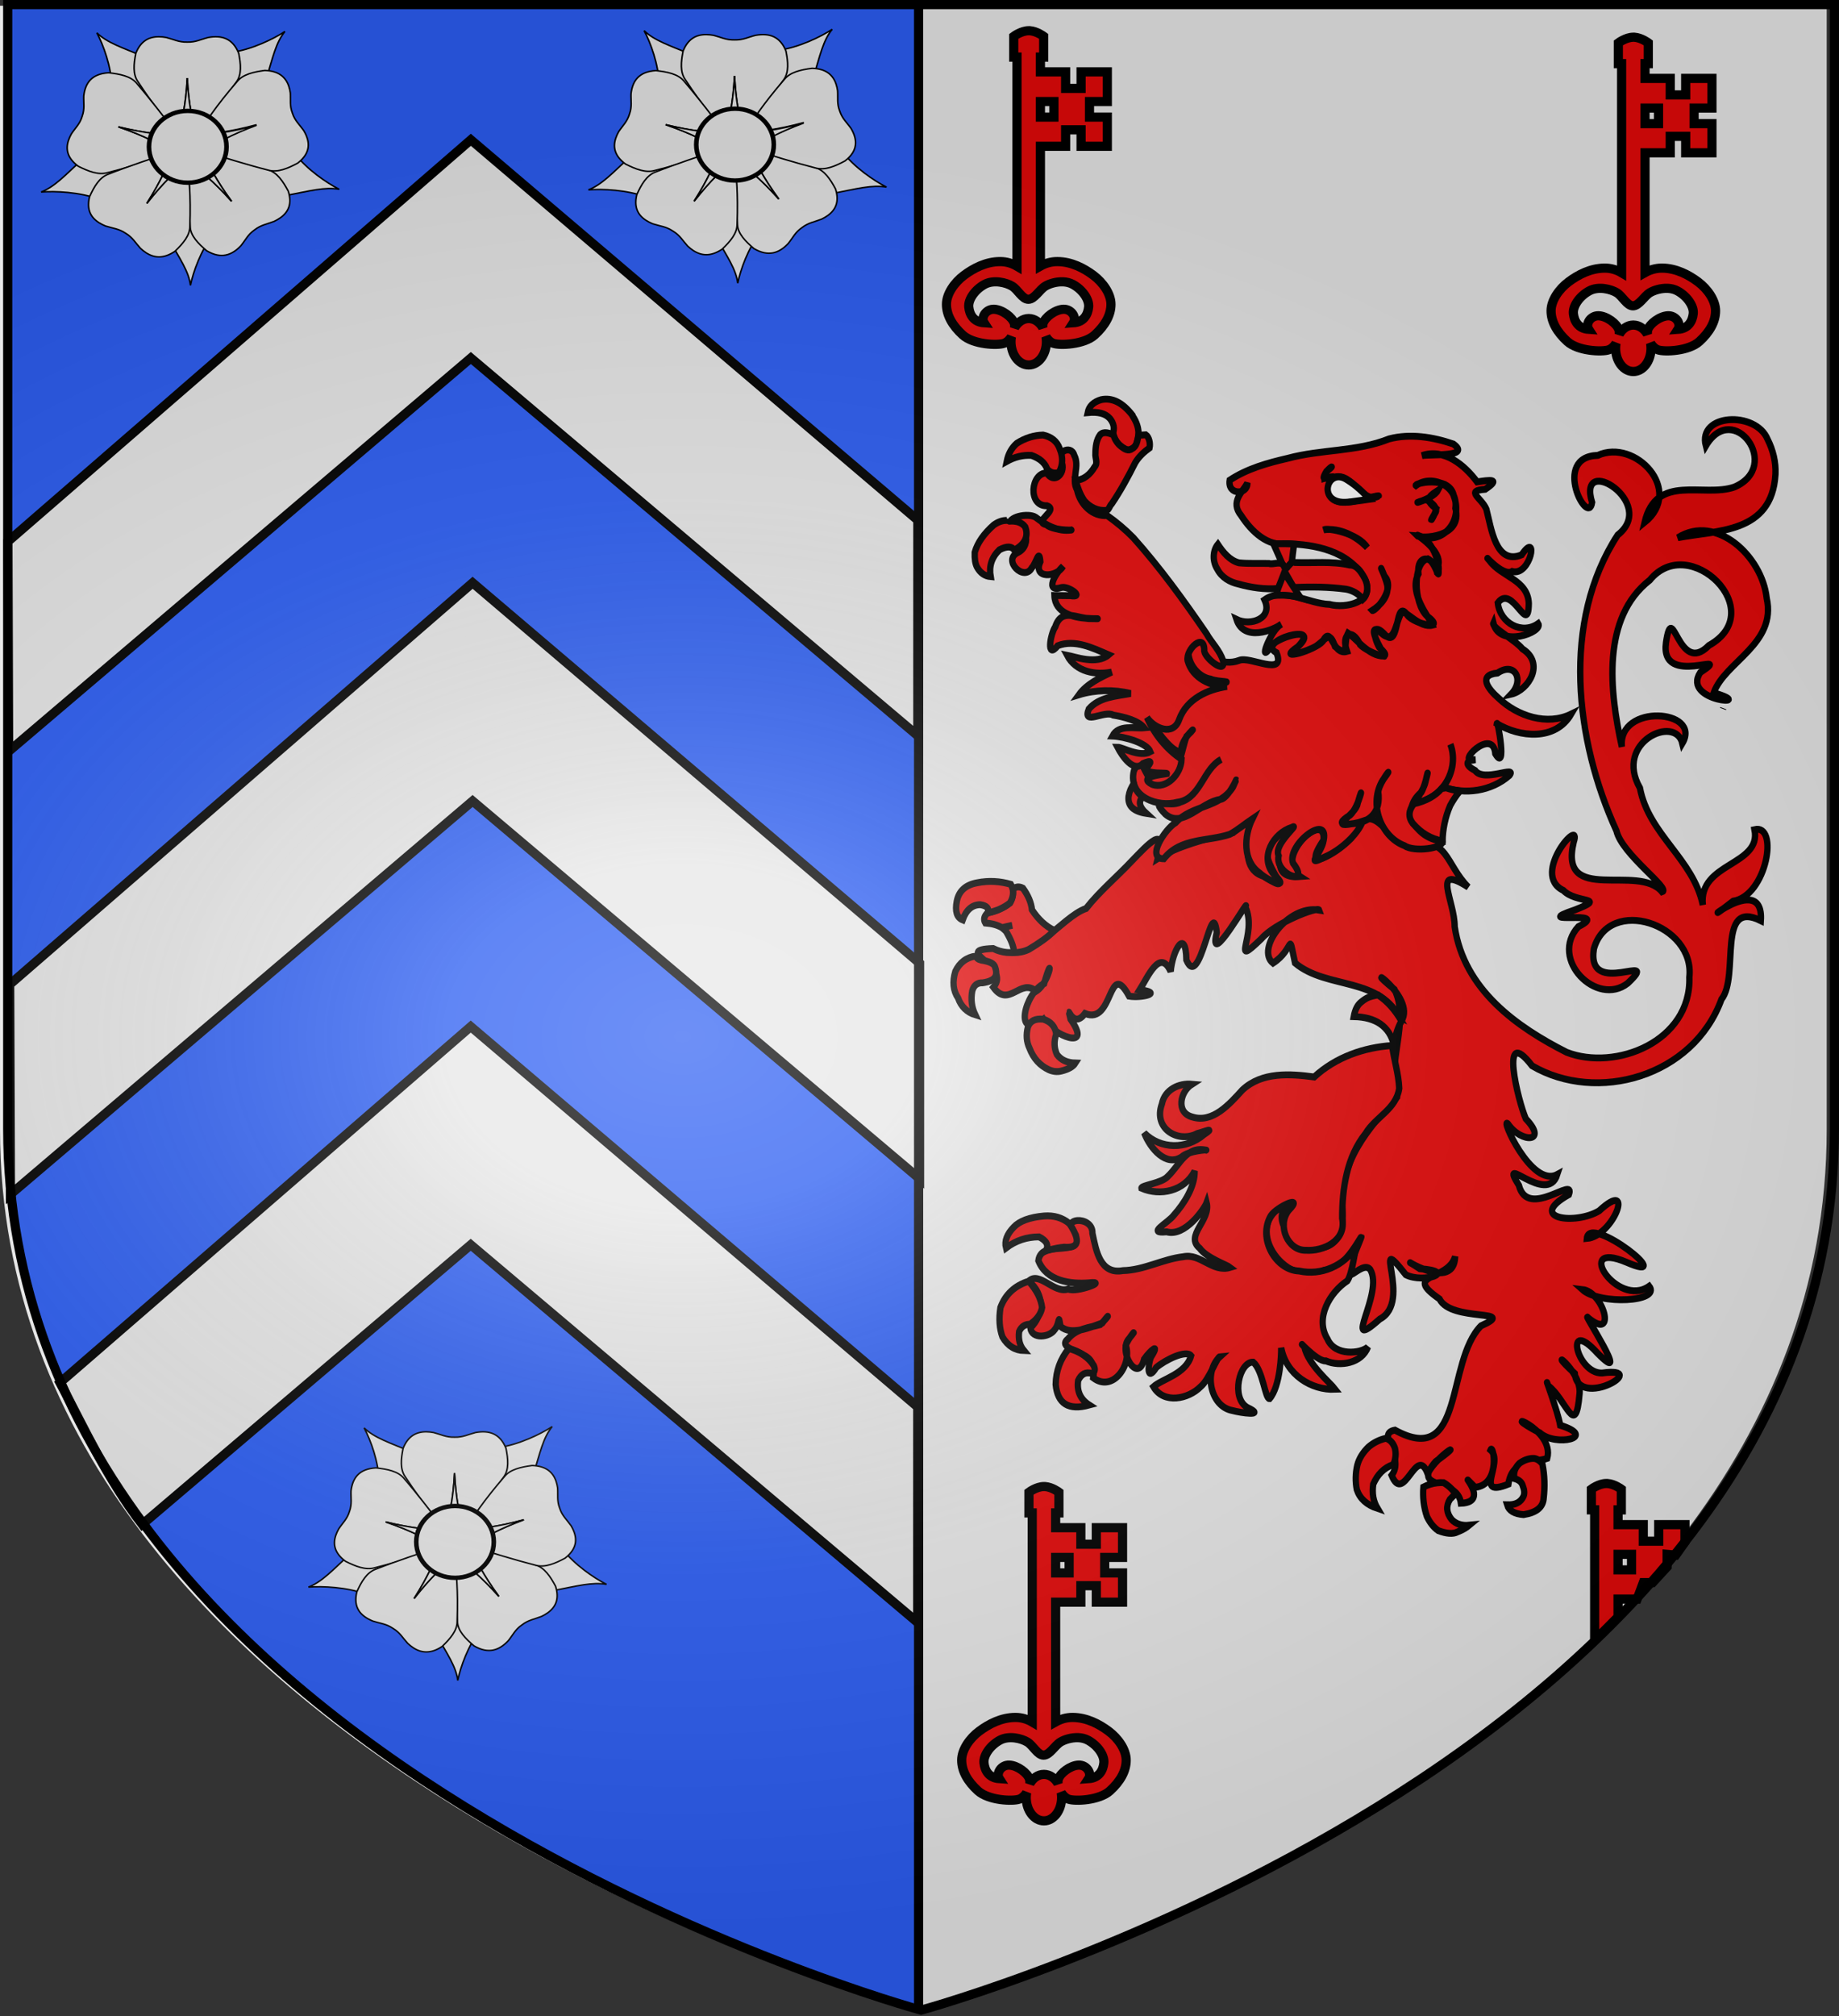 <?xml version="1.0" encoding="utf-8"?>
<!-- Generator: Adobe Illustrator 16.0.0, SVG Export Plug-In . SVG Version: 6.00 Build 0)  -->
<!DOCTYPE svg PUBLIC "-//W3C//DTD SVG 1.1//EN" "http://www.w3.org/Graphics/SVG/1.1/DTD/svg11.dtd">
<svg version="1.1"
	 id="svg2" xmlns:dc="http://purl.org/dc/elements/1.1/" xmlns:cc="http://creativecommons.org/ns#" xmlns:rdf="http://www.w3.org/1999/02/22-rdf-syntax-ns#" xmlns:svg="http://www.w3.org/2000/svg" xmlns:sodipodi="http://sodipodi.sourceforge.net/DTD/sodipodi-0.dtd" xmlns:inkscape="http://www.inkscape.org/namespaces/inkscape" inkscape:output_extension="org.inkscape.output.svg.inkscape" inkscape:export-ydpi="144" inkscape:export-xdpi="144" inkscape:export-filename="/Users/olivier/Desktop/Blason Rouge/Blason_Vide_3D.png" sodipodi:docbase="C:\Documents and Settings\PropriÃƒÂ©taire\Bureau" inkscape:version="0.46" sodipodi:docname="Blason_ville_It_Verrayes_(AO).svg" sodipodi:version="0.32"
	 xmlns="http://www.w3.org/2000/svg" xmlns:xlink="http://www.w3.org/1999/xlink" x="0px" y="0px" width="601.465px"
	 height="658.973px" viewBox="0 0 601.465 658.973" enable-background="new 0 0 601.465 658.973" xml:space="preserve">
<rect x="0" y="0" width="601.465" height="658.973" fill="#333333" stroke="none"/>
<g id="layer3" transform="translate(0.914,-0.835)" inkscape:label="Fond ÃƒÂ©cu" inkscape:groupmode="layer">
	<path id="path2458" sodipodi:nodetypes="cccccc" inkscape:export-ydpi="144" inkscape:export-xdpi="144" fill="#E7E7E7" d="
		M297.809,658.26c0,0,298.723-81.385,298.723-288.214c0-206.83,0-367.338,0-367.338H-0.914v367.338
		C-0.914,576.875,297.809,658.26,297.809,658.26z"/>
	<path id="path3088" sodipodi:nodetypes="ccccc" inkscape:export-ydpi="144" inkscape:export-xdpi="144" fill="#2B5DF2" d="
		M300.402,658.848L300.125,3.295H1.679v367.337C1.679,577.463,300.402,658.848,300.402,658.848z"/>
	<path id="path3102" sodipodi:nodetypes="ccccccc" fill="#E7E7E7" stroke="#000000" stroke-width="3" d="M153.081,46.528
		L1.677,177.844l0.246,68.591l151.156-128.58l146.188,123.486l0.009-70.455L153.081,46.528z"/>
	<path id="path3102_1_" sodipodi:nodetypes="ccccccc" fill="#E7E7E7" stroke="#000000" stroke-width="3" d="M153.658,191.327
		L2.254,322.644l0.246,68.59l151.156-128.58L299.844,386.14l0.009-70.454L153.658,191.327z"/>
	<path id="path2572" sodipodi:nodetypes="ccccccc" fill="#E7E7E7" stroke="#000000" stroke-width="3" d="M153.045,336.389
		L18.702,452.777c8.289,15.447,15.096,30.896,26.892,46.344l107.453-91.404l146.187,123.486l0.009-70.455L153.045,336.389z"/>
	<path id="path3090" sodipodi:nodetypes="cc" fill="none" stroke="#000000" stroke-width="3" d="M299.525,2.208v654.764"/>
	<g id="g3865" transform="matrix(0.5,0,0,0.475,98.801,465.924)">
		<g id="g10890" transform="matrix(0.202,0,0,0.202,3.622,3.232)">
			<path id="path9102" fill="#E7E7E7" stroke="#000000" stroke-width="5" d="M958.881,534.205
				c-40.537-21.546-104.769-67.734-143.026-120.601l-175.127,5.234l-17.819,54.354l161.231,82.722
				C863.504,539.785,912.555,525.51,958.881,534.205z"/>
			<path id="path9100" fill="#E7E7E7" stroke="#000000" stroke-width="5" d="M477.119,861.469
				c8.62-45.088,33.773-120.092,72.977-172.267l-56.685-165.77l-57.206-0.978L404.78,700.912
				C443.607,771.986,471.746,814.63,477.119,861.469z"/>
			<path id="path9098" fill="#E7E7E7" stroke="#000000" stroke-width="5" d="M-6.498,543.553
				c45.746-3.869,124.762,0.102,185.563,23.766l144.321-99.34l-14.505-55.342l-180.316,17.901
				C70.615,487.132,37.141,525.733-6.498,543.553z"/>
			<path id="path9096" fill="#E7E7E7" stroke="#000000" stroke-width="5" d="M783.019-3.397
				c-37.812,26.026-108.402,61.746-172.953,71.328l-76.118,157.777l40.025,40.903l147.742-104.92
				C744.009,83.815,753.942,33.718,783.019-3.397z"/>
			<path id="path8209" fill="#E7E7E7" stroke="#000000" stroke-width="5" d="M173.935,1.185
				c20.863,40.913,47.021,115.581,48.065,180.82l146.476,96.122l45.775-34.335L329.561,83.591
				C255.299,51.303,206.915,34.888,173.935,1.185z"/>
		</g>
		<g id="g14500" transform="matrix(0.202,0,0,0.202,3.622,3.232)">
			<path id="path2843" fill="#E7E7E7" stroke="#000000" stroke-width="5" d="M375.288,14.554
				c-32.681-0.285-59.352,14.469-75.19,56.309c-6.987,36.779-9.943,71.542,6.755,96.469
				c60.618,96.876,92.603,132.087,132.338,183.977c10.678-56.289,23.008-102.659,27.502-195.992
				c4.503,93.322,16.833,139.703,27.502,195.992c44.973-60.891,90.68-121.436,132.377-183.977
				c16.688-24.927,13.703-59.689,6.716-96.469c-19.491-51.493-55.38-61.97-98.72-53.845c-23.694,6.395-40.847,16.455-67.276,15.722
				l-0.058,0.021h-1.092l-0.01-0.021c-26.429,0.733-43.62-9.327-67.314-15.722C390.691,15.511,382.835,14.625,375.288,14.554z"/>
			<path id="path7288" fill="#E7E7E7" stroke="#000000" stroke-width="5" d="M466.692,155.316
				c-4.493,93.332-16.824,139.703-27.502,195.992c-0.155-0.204-0.309-0.387-0.464-0.591l0.058,1.181h54.974l0.126-2.23
				C483.284,294.124,471.147,247.753,466.692,155.316z"/>
			<path id="path8191" fill="#E7E7E7" stroke="#000000" stroke-width="5" d="M82.133,367.213
				c-9.934,31.138-3.682,60.993,31.609,88.465c33.068,17.534,65.411,30.608,94.159,22.035
				c110.441-29.325,153.52-49.487,214.843-72.153c-50.645-26.8-91.298-52.277-179.147-84.127
				c90.506,23.257,138.436,25.171,195.381,31.586c-44.915-60.932-89.25-122.495-136.696-180.779
				c-18.892-23.318-52.984-30.73-90.177-34.905c-54.945,3.421-75.576,34.62-80.592,78.425c-0.899,24.509,3.662,43.876-4.841,68.935
				l-0.01,0.041l-0.328,1.039l-0.01,0.02c-7.093,25.456-21.791,38.917-34.884,59.669C87.584,352.774,84.424,360.024,82.133,367.213z
				"/>
			<path id="path8193" fill="#E7E7E7" stroke="#000000" stroke-width="5" d="M243.597,321.423
				c87.849,31.861,128.502,57.327,179.147,84.127c-0.242,0.102-0.474,0.204-0.705,0.285l1.15,0.285l16.225-52.521l-2.078-0.774
				C381.115,346.563,333.224,344.466,243.597,321.423z"/>
			<path id="path8197" fill="#E7E7E7" stroke="#000000" stroke-width="5" d="M768.505,631.01
				c26.1-19.693,38.228-47.654,25.289-90.461c-16.882-33.419-35.725-62.785-64.154-72.377
				c-107.098-39.834-153.916-48.244-217.056-65.168c25.859,51.136,44.345,95.41,97.667,172.145
				c-60.453-71.257-98.488-100.47-141.267-138.604c1.469,75.676,2.126,151.535,7.199,226.519
				c1.962,29.936,25.521,55.678,53.476,80.563c46.828,28.938,81.683,15.396,111.079-17.473c14.891-19.51,22.351-37.96,43.755-53.478
				l0.039-0.041l0.87-0.672h0.01c20.496-16.679,40.267-19.184,62.937-28.572C755.72,639.675,762.485,635.561,768.505,631.01z"/>
			<path id="path8199" fill="#E7E7E7" stroke="#000000" stroke-width="5" d="M610.25,575.159
				c-53.322-76.735-71.808-121.008-97.667-172.145c0.242,0.081,0.483,0.122,0.734,0.173l-0.773-0.896l-43.581,33.5l1.256,1.833
				C512.496,475.229,550.376,504.595,610.25,575.159z"/>
			<path id="path8203" fill="#E7E7E7" stroke="#000000" stroke-width="5" d="M333.069,750.216
				c26.961,18.491,57.342,21.098,93.811-4.786c26.313-26.627,48.162-53.824,48.21-83.842c3.73-114.217-3.179-161.249-7.218-226.509
				c-40.257,40.781-76.349,72.377-132.155,147.33c48.336-79.983,63.961-125.336,86.515-178.02
				c-71.296,25.477-143.007,50.199-212.495,78.853c-27.763,11.384-44.673,41.901-59.39,76.307
				c-12.543,53.611,11.393,82.356,51.901,99.768c23.221,7.922,43.079,9.123,64.609,24.489l0.048,0.01l0.908,0.611v0.02
				c22.351,14.133,30.99,32.075,47.099,50.586C320.806,740.848,326.846,745.959,333.069,750.216z"/>
			<path id="path8205" fill="#E7E7E7" stroke="#000000" stroke-width="5" d="M335.717,582.409
				c55.805-74.943,91.898-106.549,132.155-147.32c0.019,0.244,0.048,0.489,0.058,0.753l0.618-1.018l-45.63-30.669l-1.333,1.772
				C399.378,457.959,383.579,503.2,335.717,582.409z"/>
			<path id="path8185" fill="#E7E7E7" stroke="#000000" stroke-width="5" d="M795.291,182.514
				c-10.175-31.046-32.72-51.574-77.412-53.193c-37.078,5.152-70.957,13.481-89.23,37.278
				c-72.368,88.445-95.483,130.01-131.932,184.282c56.752-7.922,104.624-11.089,194.492-36.708
				c-86.989,34.131-126.966,60.667-176.886,88.791c72.098,23.114,144.069,47.053,216.669,66.532
				c28.961,7.82,60.937-6.13,93.54-24.509c42.538-34.946,41.001-72.326,19.413-110.775c-13.635-20.406-28.671-33.439-36.43-58.712
				l-0.019-0.041l-0.358-1.039v-0.02c-9.151-24.804-5.112-44.294-6.648-68.793C799.331,197.421,797.64,189.692,795.291,182.514z"/>
			<g id="g8183" transform="matrix(0.32,0.947,-0.947,0.32,688.938,-180.564)">
				<path id="path8187" fill="#E7E7E7" stroke="#000000" stroke-width="5" d="M469.441,156.222
					c-4.506,93.337-16.83,139.704-27.492,196.006c-0.166-0.209-0.319-0.393-0.484-0.602l0.072,1.187l54.966-0.002l0.124-2.212
					C486.038,295.031,473.891,248.658,469.441,156.222z"/>
			</g>
		</g>
		<path id="path1952" fill="#E7E7E7" stroke="#000000" stroke-width="3" d="M123.584,81.913
			c0.004,13.656-11.351,24.726-25.361,24.726s-25.366-11.07-25.363-24.726C72.859,68.26,84.216,57.189,98.224,57.189
			C112.233,57.189,123.588,68.26,123.584,81.913L123.584,81.913z"/>
	</g>
	<g id="g3865_2_" transform="matrix(0.5,0,0,0.475,98.801,465.924)">
		<g id="g10890_2_" transform="matrix(0.202,0,0,0.202,3.622,3.232)">
			<path id="path9102_2_" fill="#E7E7E7" stroke="#000000" stroke-width="5" d="M1865.536-4225.764
				c-40.537-21.547-104.769-67.724-143.035-120.581l-175.118,5.208l-17.819,54.38l161.222,82.712
				C1770.16-4220.169,1819.21-4234.46,1865.536-4225.764z"/>
			<path id="path9100_2_" fill="#E7E7E7" stroke="#000000" stroke-width="5" d="M1383.774-3898.49
				c8.61-45.098,33.773-120.102,72.977-172.262l-56.685-165.776l-57.207-0.978l-31.425,178.463
				C1350.262-3987.973,1378.401-3945.319,1383.774-3898.49z"/>
			<path id="path9098_2_" fill="#E7E7E7" stroke="#000000" stroke-width="5" d="M900.157-4216.411
				c45.746-3.88,124.753,0.097,185.563,23.766l144.321-99.33l-14.504-55.347l-180.326,17.916
				C977.27-4272.832,943.797-4234.226,900.157-4216.411z"/>
			<path id="path9096_2_" fill="#E7E7E7" stroke="#000000" stroke-width="5" d="M1689.674-4763.356
				c-37.812,26.036-108.412,61.741-172.953,71.322l-76.117,157.798l40.025,40.883l147.741-104.925
				C1650.654-4676.139,1660.598-4726.257,1689.674-4763.356z"/>
			<path id="path8209_2_" fill="#E7E7E7" stroke="#000000" stroke-width="5" d="M1080.589-4758.76
				c20.863,40.898,47.021,115.562,48.065,180.805l146.476,96.123l45.765-34.325l-84.679-160.211
				C1161.944-4708.662,1113.56-4725.076,1080.589-4758.76z"/>
		</g>
		<g id="g14500_2_" transform="matrix(0.202,0,0,0.202,3.622,3.232)">
			<path id="path2843_2_" fill="#E7E7E7" stroke="#000000" stroke-width="5" d="M1281.943-4745.405
				c-32.691-0.295-59.352,14.484-75.19,56.314c-6.987,36.773-9.944,71.537,6.755,96.474
				c60.608,96.865,92.603,132.066,132.338,183.966c10.678-56.299,23.008-102.664,27.502-196.002
				c4.503,93.338,16.833,139.703,27.502,196.002c44.963-60.901,90.68-121.426,132.377-183.966
				c16.688-24.937,13.702-59.7,6.716-96.474c-19.491-51.478-55.38-61.985-98.72-53.845c-23.694,6.379-40.847,16.455-67.285,15.722
				h-0.048h-1.092h-0.01c-26.429,0.733-43.62-9.343-67.314-15.722C1297.346-4744.463,1289.48-4745.334,1281.943-4745.405z"/>
			<path id="path7288_2_" fill="#E7E7E7" stroke="#000000" stroke-width="5" d="M1373.348-4604.653
				c-4.493,93.338-16.824,139.698-27.502,196.002c-0.155-0.203-0.309-0.392-0.464-0.596l0.058,1.187h54.974l0.126-2.21
				C1389.939-4465.846,1377.802-4512.222,1373.348-4604.653z"/>
			<path id="path8191_2_" fill="#E7E7E7" stroke="#000000" stroke-width="5" d="M988.789-4392.746
				c-9.934,31.144-3.682,60.982,31.609,88.46c33.068,17.534,65.411,30.624,94.159,22.03
				c110.441-29.315,153.52-49.492,214.843-72.138c-50.645-26.815-91.299-52.282-179.147-84.133
				c90.506,23.257,138.436,25.161,195.381,31.586c-44.915-60.942-89.25-122.489-136.696-180.784
				c-18.892-23.308-52.984-30.721-90.187-34.9c-54.936,3.421-75.567,34.615-80.582,78.425c-0.899,24.524,3.662,43.887-4.841,68.926
				l-0.019,0.051l-0.319,1.043l-0.01,0.011c-7.093,25.466-21.8,38.912-34.884,59.669
				C994.239-4407.185,991.079-4399.93,988.789-4392.746z"/>
			<path id="path8193_2_" fill="#E7E7E7" stroke="#000000" stroke-width="5" d="M1150.252-4438.526
				c87.849,31.851,128.502,57.317,179.147,84.133c-0.242,0.092-0.474,0.183-0.705,0.274l1.15,0.29l16.225-52.521l-2.078-0.774
				C1287.77-4413.396,1239.879-4415.499,1150.252-4438.526z"/>
			<path id="path8197_2_" fill="#E7E7E7" stroke="#000000" stroke-width="5" d="M1675.16-4128.939
				c26.1-19.688,38.228-47.658,25.279-90.471c-16.872-33.408-35.725-62.77-64.154-72.361
				c-107.088-39.839-153.907-48.25-217.046-65.168c25.859,51.142,44.335,95.404,97.667,172.14
				c-60.463-71.247-98.498-100.491-141.267-138.619c1.469,75.691,2.126,151.54,7.199,226.534
				c1.962,29.936,25.521,55.677,53.477,80.573c46.828,28.934,81.683,15.386,111.079-17.493c14.891-19.5,22.351-37.94,43.755-53.468
				l0.039-0.041l0.87-0.662h0.01c20.496-16.694,40.267-19.184,62.937-28.572C1662.376-4120.294,1669.14-4124.393,1675.16-4128.939z"
				/>
			<path id="path8199_2_" fill="#E7E7E7" stroke="#000000" stroke-width="5" d="M1516.905-4184.8
				c-53.332-76.735-71.808-120.998-97.667-172.14c0.241,0.066,0.483,0.117,0.734,0.188l-0.773-0.906l-43.581,33.511l1.256,1.832
				C1419.142-4284.726,1457.031-4255.364,1516.905-4184.8z"/>
			<path id="path8203_2_" fill="#E7E7E7" stroke="#000000" stroke-width="5" d="M1239.724-4009.739
				c26.96,18.476,57.332,21.088,93.811-4.796c26.313-26.622,48.162-53.829,48.21-83.832c3.73-114.206-3.189-161.27-7.219-226.514
				c-40.257,40.775-76.359,72.377-132.155,147.335c48.336-79.979,63.961-125.336,86.506-178.015
				c-71.286,25.461-142.997,50.194-212.485,78.848c-27.763,11.379-44.673,41.9-59.391,76.317
				c-12.543,53.601,11.383,82.335,51.901,99.752c23.221,7.927,43.079,9.134,64.608,24.489l0.048,0.026l0.908,0.611v0.005
				c22.351,14.133,30.99,32.085,47.099,50.597C1227.461-4019.116,1233.501-4014.005,1239.724-4009.739z"/>
			<path id="path8205_2_" fill="#E7E7E7" stroke="#000000" stroke-width="5" d="M1242.372-4177.545
				c55.796-74.958,91.898-106.56,132.155-147.335c0.019,0.26,0.048,0.504,0.058,0.759l0.609-1.023l-45.62-30.665l-1.343,1.772
				C1306.033-4302,1290.234-4256.749,1242.372-4177.545z"/>
			<path id="path8185_2_" fill="#E7E7E7" stroke="#000000" stroke-width="5" d="M1701.946-4577.431
				c-10.185-31.062-32.72-51.594-77.412-53.203c-37.078,5.147-70.958,13.481-89.24,37.273
				c-72.358,88.435-95.473,130.009-131.923,184.271c56.752-7.912,104.624-11.073,194.492-36.692
				c-86.989,34.142-126.966,60.667-176.886,88.796c72.098,23.109,144.07,47.043,216.66,66.522c28.97,7.83,60.946-6.125,93.55-24.515
				c42.538-34.946,40.991-72.311,19.404-110.765c-13.625-20.405-28.661-33.435-36.421-58.707l-0.029-0.051l-0.348-1.033v-0.011
				c-9.151-24.805-5.112-44.313-6.658-68.803C1705.986-4562.533,1704.295-4570.262,1701.946-4577.431z"/>
			<g id="g8183_2_" transform="matrix(0.32,0.947,-0.947,0.32,688.938,-180.564)">
				<path id="path8187_2_" fill="#E7E7E7" stroke="#000000" stroke-width="5" d="M-3749.834-2226.433
					c-4.497,93.34-16.826,139.706-27.497,196.004c-0.156-0.206-0.314-0.392-0.47-0.597l0.067,1.186l54.963,0.007l0.127-2.222
					C-3733.242-2087.625-3745.379-2133.994-3749.834-2226.433z"/>
			</g>
		</g>
		<path id="path1952_2_" fill="#E7E7E7" stroke="#000000" stroke-width="3" d="M306.732-879.615
			c0.004,13.654-11.351,24.723-25.361,24.723c-14.012,0-25.366-11.069-25.363-24.723c-0.004-13.654,11.351-24.722,25.363-24.722
			C295.381-904.337,306.736-893.269,306.732-879.615L306.732-879.615z"/>
	</g>
	<g id="g3865_1_" transform="matrix(0.5,0,0,0.475,98.801,465.924)">
		<g id="g10890_1_" transform="matrix(0.202,0,0,0.202,3.622,3.232)">
			<path id="path9102_1_" fill="#E7E7E7" stroke="#000000" stroke-width="5" d="M93.343-4218.341
				c-40.537-21.546-104.769-67.733-143.036-120.591l-175.117,5.213l-17.819,54.369l161.222,82.718
				C-2.043-4212.751,47.017-4227.042,93.343-4218.341z"/>
			<path id="path9100_1_" fill="#E7E7E7" stroke="#000000" stroke-width="5" d="M-388.428-3891.077
				c8.62-45.088,33.783-120.092,72.987-172.262l-56.685-165.771l-57.206-0.978l-31.435,178.463
				C-421.931-3980.555-393.791-3937.906-388.428-3891.077z"/>
			<path id="path9098_1_" fill="#E7E7E7" stroke="#000000" stroke-width="5" d="M-872.036-4208.999
				c45.746-3.874,124.753,0.103,185.564,23.771l144.321-99.33l-14.505-55.347l-180.326,17.911
				C-794.923-4265.414-828.396-4226.808-872.036-4208.999z"/>
			<path id="path9096_1_" fill="#E7E7E7" stroke="#000000" stroke-width="5" d="M-82.519-4755.938
				c-37.812,26.036-108.412,61.741-172.953,71.317l-76.117,157.803l40.025,40.883l147.742-104.926
				C-121.539-4668.721-111.595-4718.839-82.519-4755.938z"/>
			<path id="path8209_1_" fill="#E7E7E7" stroke="#000000" stroke-width="5" d="M-691.603-4751.342
				c20.863,40.898,47.012,115.556,48.065,180.805l146.466,96.128l45.775-34.335l-84.679-160.201
				C-610.248-4701.244-658.632-4717.658-691.603-4751.342z"/>
		</g>
		<g id="g14500_1_" transform="matrix(0.202,0,0,0.202,3.622,3.232)">
			<path id="path2843_1_" fill="#E7E7E7" stroke="#000000" stroke-width="5" d="M-490.25-4737.987
				c-32.691-0.29-59.352,14.484-75.19,56.314c-6.987,36.769-9.943,71.542,6.745,96.469
				c60.618,96.865,92.613,132.066,132.348,183.966c10.668-56.299,22.999-102.659,27.502-195.997
				c4.493,93.338,16.824,139.698,27.502,195.997c44.963-60.901,90.68-121.426,132.367-183.966
				c16.698-24.927,13.712-59.7,6.726-96.469c-19.491-51.482-55.38-61.986-98.72-53.845c-23.694,6.379-40.856,16.454-67.285,15.717
				l-0.048,0.005h-1.092l-0.01-0.005c-26.429,0.737-43.62-9.338-67.314-15.717C-474.847-4737.045-482.713-4737.916-490.25-4737.987z
				"/>
			<path id="path7288_1_" fill="#E7E7E7" stroke="#000000" stroke-width="5" d="M-398.845-4597.235
				c-4.503,93.338-16.833,139.698-27.502,195.997c-0.155-0.198-0.309-0.387-0.474-0.591l0.068,1.191h54.965l0.126-2.22
				C-382.263-4458.423-394.391-4504.804-398.845-4597.235z"/>
			<path id="path8191_1_" fill="#E7E7E7" stroke="#000000" stroke-width="5" d="M-783.404-4385.328
				c-9.934,31.138-3.691,60.982,31.599,88.46c33.077,17.529,65.42,30.619,94.168,22.03c110.441-29.321,153.52-49.492,214.833-72.138
				c-50.635-26.815-91.289-52.282-179.147-84.133c90.506,23.257,138.445,25.161,195.391,31.586
				c-44.915-60.947-89.25-122.49-136.696-180.789c-18.892-23.308-52.993-30.716-90.187-34.896
				c-54.945,3.421-75.576,34.61-80.582,78.425c-0.899,24.52,3.662,43.887-4.851,68.92l-0.01,0.057l-0.319,1.043l-0.01,0.006
				c-7.102,25.471-21.8,38.917-34.884,59.674C-777.964-4399.767-781.114-4392.517-783.404-4385.328z"/>
			<path id="path8193_1_" fill="#E7E7E7" stroke="#000000" stroke-width="5" d="M-621.951-4431.108
				c87.858,31.851,128.512,57.317,179.147,84.133c-0.242,0.086-0.464,0.183-0.705,0.27l1.16,0.295l16.225-52.521l-2.087-0.774
				C-484.433-4405.983-532.314-4408.081-621.951-4431.108z"/>
			<path id="path8197_1_" fill="#E7E7E7" stroke="#000000" stroke-width="5" d="M-97.033-4121.521
				c26.091-19.688,38.228-47.659,25.279-90.471c-16.872-33.414-35.725-62.775-64.154-72.361
				c-107.098-39.839-153.907-48.25-217.046-65.173c25.849,51.136,44.335,95.404,97.667,172.149
				c-60.463-71.257-98.498-100.496-141.277-138.624c1.478,75.691,2.136,151.54,7.199,226.529
				c1.971,29.941,25.53,55.688,53.477,80.574c46.838,28.938,81.693,15.38,111.079-17.483c14.901-19.504,22.361-37.95,43.755-53.478
				l0.048-0.031l0.86-0.672h0.01c20.505-16.699,40.276-19.184,62.946-28.573C-109.817-4112.876-103.053-4116.979-97.033-4121.521z"
				/>
			<path id="path8199_1_" fill="#E7E7E7" stroke="#000000" stroke-width="5" d="M-255.288-4177.377
				c-53.332-76.745-71.817-121.009-97.667-172.149c0.242,0.065,0.483,0.122,0.725,0.188l-0.773-0.906l-43.572,33.505l1.256,1.838
				C-353.051-4277.313-315.161-4247.946-255.288-4177.377z"/>
			<path id="path8203_1_" fill="#E7E7E7" stroke="#000000" stroke-width="5" d="M-532.478-4002.325
				c26.97,18.481,57.342,21.088,93.821-4.796c26.313-26.617,48.152-53.825,48.21-83.827c3.72-114.206-3.189-161.269-7.218-226.513
				c-40.267,40.775-76.359,72.377-132.155,147.335c48.336-79.979,63.961-125.336,86.505-178.015
				c-71.295,25.461-142.997,50.194-212.485,78.843c-27.763,11.384-44.683,41.9-59.39,76.317
				c-12.543,53.601,11.383,82.34,51.901,99.757c23.221,7.922,43.079,9.134,64.609,24.484l0.039,0.031l0.908,0.605l0.01,0.01
				c22.341,14.133,30.99,32.085,47.099,50.597C-544.731-4011.698-538.692-4006.587-532.478-4002.325z"/>
			<path id="path8205_1_" fill="#E7E7E7" stroke="#000000" stroke-width="5" d="M-529.821-4170.127
				c55.796-74.958,91.888-106.56,132.155-147.335c0.019,0.254,0.039,0.499,0.058,0.753l0.609-1.018l-45.62-30.665l-1.343,1.772
				C-466.16-4294.587-481.959-4249.331-529.821-4170.127z"/>
			<path id="path8185_1_" fill="#E7E7E7" stroke="#000000" stroke-width="5" d="M-70.246-4570.013
				c-10.185-31.062-32.72-51.594-77.422-53.208c-37.068,5.152-70.957,13.486-89.231,37.278
				c-72.358,88.439-95.473,130.004-131.923,184.267c56.752-7.912,104.624-11.068,194.492-36.688
				c-86.989,34.142-126.966,60.662-176.886,88.796c72.088,23.104,144.069,47.043,216.66,66.517
				c28.961,7.836,60.946-6.119,93.55-24.514c42.528-34.941,40.992-72.306,19.404-110.76c-13.625-20.406-28.661-33.435-36.43-58.707
				l-0.019-0.051l-0.348-1.039v-0.01c-9.161-24.8-5.112-44.309-6.658-68.798C-66.207-4555.12-67.898-4562.844-70.246-4570.013z"/>
			<g id="g8183_1_" transform="matrix(0.32,0.947,-0.947,0.32,688.938,-180.564)">
				<path id="path8187_1_" fill="#E7E7E7" stroke="#000000" stroke-width="5" d="M-4310.101-545.115
					c-4.497,93.341-16.831,139.704-27.501,196.002c-0.146-0.203-0.314-0.392-0.465-0.596l0.059,1.193l54.976,0.001l0.127-2.221
					C-4293.504-406.305-4305.646-452.677-4310.101-545.115z"/>
			</g>
		</g>
		<path id="path1952_1_" fill="#E7E7E7" stroke="#000000" stroke-width="3" d="M-51.258-878.118
			c0.004,13.654-11.351,24.724-25.361,24.724s-25.365-11.07-25.361-24.724c-0.004-13.653,11.351-24.723,25.361-24.723
			S-51.254-891.771-51.258-878.118L-51.258-878.118z"/>
	</g>
</g>
<g id="layer4" transform="translate(0.914,-0.835)" inkscape:label="Meubles" inkscape:groupmode="layer">
	<g id="g3888" transform="matrix(0.692,0,0,0.75,605.139,143.513)">
		<path id="path3707" fill="#E20909" stroke="#000000" stroke-width="3" d="M-40.357,1.272c-5.554-12.551-33.219-11.247-29.205,2.81
			c12.998-20.408,36.319,8.906,13.513,17.927c-14.517,4.741-36.962-6.15-42.477,15.457c18.815-13.908-4.265-36.672-22.115-29.249
			c-22.138,0.629-4.508,31.577-2.691,20.529c-7.245-21.975,31.442,0.217,12.086,14.208c-26.685,37.808-20.105,89.445-0.568,128.885
			c2.529,10.262,26.08,25.398,21.58,26.622c-11.184-12.64-48.983,5.986-41.776-21.75c4.182-11.6-20.754,14.083-4.904,21.109
			c6.086,5.842,21.348,2.753,5.519,8.474c-22.609,7.092,18.442-0.555,1.585,7.315c-14.039,14.132,8.735,35.228,23.352,24.657
			c16.554-14.502-19.785,7.092-16.025-14.998c7.138-23.196,47.848-10.82,45.13,12.405c0.893,28.113-35.014,41.011-58.025,32.691
			c-23.311-10.92-48.464-27.108-52.901-54.765c0.069-11.021-11.244-27.742,6.437-17.198c-10.674-9.782-10.09-23.459-27.122-17.164
			c-12.947-4.203-18.31-23.442-28.209-4.206c-7.321,6.766-24.384,16.309-13.011,0.773c0.788-13.952-24.235,8.587-11.279,15.989
			c-23.933,1.823,7.478-33.668-11.502-16.579c-13.868,6.671,14.031,27.789-5.53,16.453c-17.434-4.642,2.884-34.737-14.557-18.982
			c-11.993,2.12-27.232,6.266-35.488,11.189c4.499-15.662-5.12-5.71-12.141,0.948c-7.162,7.055-15.313,13.264-21.816,20.882
			c-12.245,3.924-26.176,25.502-43.931,17.446c-20.026,0.691,8.987,7.461,0.133,16.918c7.344,9.257,12.819-4.3,20.194,1.705
			c6.781-3.968,8.374-18.373,3.774-3.332c-9.221,3.938-14.678,25.249-0.358,15.511c4.453,6.983,23.788,14.277,12.874,0
			c-2.244-8.956,0.499,5.341,6.794-2.487c13.647,5.314,10.891-24.315,20.874-7.559c5.611,0.926,16.66-1.418,5.005-2.768
			c3.773-5.468,9.571-18.336,14.647-7.981c0.725-8.833,7.121-19.638,7.42-4.973c6.564,13.894,12.08-29.355,14.348-12.054
			c-4.499,17.412,16.324-16.911,13.557-11c5.922,11.587-8.062,27.661,7.563,13.748c6.238-6.783,26.662-14.164,27.271-12.49
			c-14.926-2.308-30.013,17.125-21.806,23.128c10.403-6.189,6.894-15.081,10.417-0.055c15.159,11.744,40.447,5.562,50.293,25.282
			c7.286-10.784-21.685-27.521-3.293-13.741c7.426,14.025-3.753,31.402,1.055,47.011c-13.128,13.129-27.582,28.319-25.613,48.81
			c2.29,32.566-40.577,9.881-25.514-2.611c-23.596,8.295-2.061,38,16.675,29.269c11.256,2.043,23.596-27.913,14.699-7.582
			c-7.534,19.016,2.78,2.483,7.17,7.065c6.907,10.25-14.43,37.3,4.57,21.693c15.985-7.733-5.171-39.821,12.317-19.317
			c8.506,3.959,24.91-1.463,6.602-2.638c-16.259-9.87,16.077,12.394,16.716-5.34c-3.35,10.933-25.305,7.061-7.386,18.536
			c5.526,10.208,37.804,4.166,19.586,11.704c-16.806,15.736-7.56,62.222-40.666,45.444c-9.375,1.527,4.949,11.902-1.557,19.717
			c5.894,13.142,11.682-13.739,17.029-0.758c4.939-8.684,19.249-15.503,3.726-5.214c-11.963,12.827,10.424,6.574,12.008,18.14
			c15.345-0.585-4.175-16.924,6.674-6.97c12.256-0.961,8.684-19.407,7.299-16.284c6.697,5.361-8.467,21.119,8.42,14.923
			c1.845-11.3,12.715-9.324,18.37-11.227c3.852-13.483-26.109-22.134-3.458-11.127c7.402,6.205,27.814,1.953,9.599-3.33
			c-1.154-6.171-8.307-23.753-5.65-17.199c8.572,5.935,12.955,23.509,14.804,3.421c1.086-10.563-17.819-21.957-2.261-8.76
			c1.64,16.032,36.8-3.236,12.908-0.221c-12.093,0.404-18.132-24.859-2.248-8.718c17.39,16.296-8.506-19.88-4.292-15.276
			c13.629,10.307,7.386-11.376-2.835-12.41c8.262,6.875,37.425,5.397,31.646-1.432c-15.145,9.909-36.244-20.414-10.73-10.44
			c25.594,10.237-17.715-21.554-18.73-10.37c12.653-0.98,23.028-26.683,5.816-12.053c-11.135,6.271-34.573,3.481-14.348-7.061
			c3.408-8.598-19.373,11.131-23.617-4.054c-10.259-15.06,13.356,9.174,18.163-4.719c-12.248,6.162-27.418-26.008-23.294-22.006
			c6.149,8.405,19.266,8.213,8.416-2.256c-3.587-7.551-12.78-41.907,2.956-23.098c30.559,16.472,76.071,4.909,89.522-28.978
			c8.695-10.073-2.598-43.97,18.596-34.27c1.66-23.343-35.725,7.839-13.104-8.486c15.874-2.284,21.799-33.816,10.114-31.21
			c3.443,15.846-26.583,14.21-24.425,32.839c-4.467-20.004-25.548-30.594-29.727-50.969c-12.366-19.989,16.836-32.179,20.046-19.446
			c9.551-14.864-30.611-17.58-28.582,1.512c-5.774-24.084-9.743-56.125,13.214-72.679C-77.38,41.473-39.034,76.083-68.135,91.08
			c-14.545,13.728-17.015-20.959-20.248-1.335c-3.125,20.299,33.117,2.677,16.172,13.104c-9.086,13.021,28.427,14.799,6.371,8.856
			c5.269-13.575,29.824-21.254,25.037-41.224c-2.144-18.319-23.885-36.897-41.992-26.387c18.399-3.302,44.474-1.664,46.128-27.651
			C-36.388,11.163-37.828,5.886-40.357,1.272z"/>
		<path id="path3709" fill="#E20909" stroke="#000000" stroke-width="3" d="M-219.27,1.048c-15.342,5.668-32.116,4.481-47.887,8.452
			c-9.476,2.009-19.09,4.466-27.445,9.532c-1.127,6.671,8.571,6.462,8.344,1.236c-2.089,3.914-8.382,8.072-2.935,14.171
			c4.818,6.901,12.643,13.79,21.63,12.304c13.297,0.321,28.994,3.003,36.723,15.035c5.643,10.589-9.144,13.254-16.533,11.397
			c-10.029-0.285-21.834-7.804-30.775-1.988c4.103,8.128-6.509,11.564-13.234,8.542c3.546,9.908,17.423,4.664,21.097,2.136
			c-5.058,2.29-11.815,19.354-4.203,8.947c3.928-3.784,21.755-8.489,12.121,0.81c-10.529,6.83,8.166,1.427,11.695-2.292
			c4.374-7.676,4.264,6.268,11.498,4.338c-2.948-7.827,2.467-10.49,6.218-2.938c3.369,3.325,17.86,8.469,8.986,1.086
			c-3.241-5.337-2.984-11.38,3.017-5.173c6.991,6.039,4.216-17.253,10.444-8.659c3.216,3.836,18.95,6.98,9.179,0.264
			c-6.516-5.565-6.808-23.577,0.375-24.956c4.137,1.787,5.599,12.111,4.962,2.813c1.767-6.692-11.213-13.708-9.719-13.073
			c11.41,4.905,21.586-5.971,17.06-17.007c-1.79-9.438-19.242-5.541-17.953-4.631c7.323-5.072,20.148,0.017,18.685,9.889
			c3.746,12.964-16.606,13.377-18.094,11.957c7.829,0.403,12.073,16.462,9.406,15.856c-1.742-7.596-9.797-7.931-8.818,0.808
			c-4.938,8.347,5.825,19.821,6.719,22.302c-6.015,1.423-12.204-6.227-14.617-5.674c-3.666,6.056-3.093,15.73-11.382,7.632
			c-5.745-1.371,4.938,12.897,3.046,11.508c-7.216,0.235-13.386-7.932-17.008-10.006c-2.458,4.478,0.917,11.307-6.154,5.864
			c-2.694-7.248-3.912-3.328-8.956-0.151c-4.079,2.356-18.613,6.526-8.591,0.24c12.891-11.145-20.571-2.454-10.093,2.622
			c4.512,10.79-12.591,1.276-17.695,3.347c-7.783,2.708-17.455-1.588-17.558-10.668c-11.892,3.384-5.197,17.452,4.097,18.792
			c3.78,1.546,12.986,0.73,3.317,2.08c-12.585-0.008-15.565,14.584-24.831,17.935c-4.948-0.539-11.4-9.001-5.842-0.483
			c2.956,4.521,10.489,13.591,13.633,11.864c-1.164-5.199,10.565-13.743,2.319-6.37c-2.989,7.475-3.386,20.564-15.028,19.257
			c-5.334-0.413-5.424-13.241-9.847-4.289c-2.928,11.573,11.627,16.011,20.517,13.698c10.891-1.228,12.1-14.422,20.724-18.644
			c-8.293,4.08-9.567,15.97-19.19,18.546c-5.038,2.563-15.256-2.413-7.149,5.281c8.127,6.507,17.047-5.507,26.14-6.432
			c4.527-0.718,10.058-14.5,5.783-5.375c-6.233,9.313-19.452,7.72-27.057,15.505c-5.196,2.879-14.156,15.754-5.615,15.754
			c7.976-9.268,20.768-7.416,31.222-10.684c3.763-1.862,7.077-4.533,10.647-6.744c-4.041,7.67-4.629,18.442,3.526,23.699
			c3.636,3.218,15.076,7.862,6.594,0.494c-7.034-7.513-0.03-17.987,8.393-20.408c4.863-2.339-8.74,7.26-6.124,12.316
			c-1.92,8.239,15.492,13.746,6.847,3.263c-3.416-8.179,18.265-23.044,14.152-8.854c-1.657,5.388-8.399,10.528,0.821,6.124
			c7.161-2.709,15.631-9.837,17.88-15.511c-4.161,1.361-15.737,2.843-5.908-2.719c4.323-3.563,7.076-16.613,3.523-5.037
			c-0.537,4.6-13.933,10.752-2.726,8.809c8.513-0.344,13.867-5.247,12.486-13.967c0.763-4.808,8.859-13.396,2.072-4.926
			c-6.671,10.187-0.884,24.503,10.293,28.42c4.536,2.917,18.637,1.249,18.043-2.038c-11.584-0.589-20.851-12.858-10.014-21.245
			c2.241-3.557,4.193-13.889,1.953-4.552c-1.125,5.158-9.623,12.727,0.401,7.798c9.357-3.486,15.276-14.507,11.355-24.153
			c2.582,6.175,0.935,13.719-3.458,18.547c10.269,3.622,22.837,1.924,31.338-4.933c3.935-4.649-12.059,3.2-16.186-2.176
			c-6.619-3.176-2.464-5.015,0.02-4.692c-10.127,2.525,8.421-14.793,9.537-2.587c5.664,8.626,1.063-15.279,0.725-13.147
			c10.757,5.986,27.616,7.647,35.123-4.162c-11.272,5.107-25.326,0.985-34.339-6.957c-5.018-4.001-9.83-10.092-0.488-10.922
			c8.303-5.18,12.801,3.117,6.455,9.224c8.438-1.821,16.029-13.551,5.337-19.752c-3.522-3.979-14.751-9.364-13.767-11.292
			c2.85,11.232,23.785,3.975,21.226,0.254c-7.53,4.975-17.946,0.001-19.115-9.001c6.928-8.697,14.42,14.926,14.658,0.259
			c-0.42-10.399-13.022-11.634-18.472-18.581c-4.558-4.95,5.969,7.263,10.606,4.609c8.877,2.242,12.733-18.315,4.478-7.245
			c-12.311,4.696-14.354-11.82-16.671-19.895c-2.392-5.154-10.289-8.001-0.536-8.668c7.919-4.893,1.807-3.994-3.828-3.225
			c-5.863-7.277-15.607-14.833-26.115-11.436c4.042-0.799,23.675,0.796,14.874-5.072C-198.533,0.228-209.335-1.374-219.27,1.048z
			 M-202.105,27.575c-10.203,2.858,3.519-0.015,5.839-4.046c-5.207,3.093-5.721,4.319-0.715,7.981
			c-1.179,4.354-4.437,7.543-0.453,1.778C-195.654,31.025-200.483,27.666-202.105,27.575z M-245.015,17.683
			c8.574-1.886,13,11.39,20.303,8.485c2.747-1.077-5.444,0.857-7.207,1.167c-5.702,1.502-16.156,3.515-15.861-5.274
			c2.09-3.991,3.567-5.427-2.121-3.816c-0.381-3.779,7.335-7.368,1.014-3.02C-252.562,20.913-247.383,16.748-245.015,17.683z
			 M-220.103,64.892c-0.815-3.726-5.2-12.088-1.357-4.061c5.76,5.623-4.931,15.896-5.767,14.999
			C-223.426,73.577-219.36,69.765-220.103,64.892z M-229.639,48.37c-4.148-6.202-18.671-8.73-20.513-7.705
			C-242.534,39.735-235.069,43.202-229.639,48.37z"/>
		<path id="path3713" sodipodi:nodetypes="ccccc" fill="#FFFFFF" stroke="#000000" stroke-width="3" d="M-238.581,28.587
			c0.358-0.113,0.715-0.113,1.192-0.113l8.847-1.124c-3.1-3.147-6.224-5.958-10.516-8.431
			C-248.819,12.784-253.881,30.118-238.581,28.587z"/>
		<path id="path3715" fill="#E20909" stroke="#000000" stroke-width="3" d="M-265.278,54.888l1.072-7.981
			c-2.86-0.225-6.079-0.225-9.416-0.112c-0.12-0.113-0.12-0.113-0.12-0.113c-0.12,0-0.12,0-0.12,0v0.113v0.112l4.052,8.43
			l1.669,2.361l0,0L-265.278,54.888z"/>
		<path id="path3717" fill="#E20909" stroke="#000000" stroke-width="3" d="M-268.284,59.385c1.319,2.135,2.639,4.271,3.959,6.407
			c8.279-0.33,16.616-0.283,24.843,0.769c2.987,0.554,5.904,1.985,7.816,4.401c2.66-2.309,2.525-6.352,0.824-9.183
			c-1.565-2.681-3.636-5.814-7.096-5.777c-8.509-1.753-17.205-0.788-25.813-1.085c-1.581-0.568-2.358,0.885-3.361,1.77
			c-0.77,1.229-1.401,0.877-1.955-0.299c-1.279-2.393-4.824-0.406-7.008-1.054c-4.698-0.102-9.434,0.154-14.114-0.269
			c-4.36-0.995-7.509-4.566-10.015-8.045c-2.622,2.985-2.477,7.625-0.247,10.789c2.034,3.633,5.939,5.662,9.897,6.469
			c6.115,1.6,12.531,2.456,18.837,1.963C-270.573,63.956-269.429,61.67-268.284,59.385z"/>
		<path id="path3719" fill="#E20909" stroke="#000000" stroke-width="3" d="M-264.325,65.792l-4.53-6.407l-2.86,6.856l-0.953,2.923
			c4.41-0.113,8.344,0.225,11.562,1.124L-264.325,65.792z"/>
		<path id="path3725" fill="#E20909" stroke="#000000" stroke-width="3" d="M-352.531,34.445
			c-6.78,0.504-12.688-4.622-14.203-11.139c-2.897-4.899,1.456-10.193-1.347-15.129c-1.512-4.958-9.674-1.078-5.739,3.461
			c1.48,4.902-3.97,9.096-7.199,4.259c-7.62-0.19-9.22,14.546,0.061,14.286c5.914,1.886-7.059,6.953-0.3,8.242
			c2.904,2.514,12.2,2.472,11.864,2.305c-6.327,0.922-12.21-2.176-16.915-5.527c-3.506-2.038-13.608-0.25-12.471,3.737
			c7.801-2.242,11.114,8.392,4.145,11.578c-7.694,3.282,2.887,12.964,6.498,6.716c2.054-1.868,3.489-8.844,4.022-2.665
			c-3.637,7.572,7.746,6.9,10.722,2.019c-3.542,2.96-8.997,11.566-0.646,9.217c3.489-0.702,11.169,4.648,4.138,3.562
			c-2.515-0.026-5.028-0.052-7.543-0.078c0.23,7.68,9.131,9.628,15.306,9.961c3.217,0.232,8.451,0.177,2.254,0.124
			c-6.564,0.281-14.035-5.162-17.16,3.546c-2.345,3.159-4.43,14.62,1.171,8.247c8.073-2.888,16.558,1.008,24.057,3.974
			c-5.585,4.423-15.953,0.854-19.647,0.191c4.166,7.313,13.476,8.739,21.077,7.34c-4.973,2.222-11.678,5.023-15.495,9.891
			c7.68-2.179,16.423-2.37,24.435-0.561c-6.763,1.204-14.757,1.464-19.744,6.76c-3.247,7.503,7.508,0.419,11.482,2.65
			c4.935,0.763,11.781,2.267,14.674,5.539c-4.651,0.411-11.987-1.589-14.994,3.596c5.819,0.234,16.349,3.041,17.929,6.845
			c-4.998,2.559-13.19-1.991-15.528-1.988c2.207,3.892,7.637,11.313,12.053,7.114c4.45-1.744,4.216-0.677,1.257,2.286
			c0.559,2.549,10.282,1.568,10.055,2.129c-3.319,0.507-13.971,1.451-6.929,4.711c6.636,2.155,13.639-4.383,13.825-10.982
			c-7.076-4.356-12.733-10.729-16.33-18.209c3.501,4.795,12.421,8.293,15.193,0.926c3.568-9.074,13.579-13.157,22.592-14.414
			c-7.533-0.036-16.234-3.503-18.572-11.241c-1.037-5.04,8.228-12.784,7.856-4.169c0.549,3.258,10.286,10.374,8.88,4.219
			c-1.433-4.489-5.43-7.903-7.857-11.928c-10.774-14.509-21.991-28.781-34.584-41.76C-343.995,40.502-348.15,37.297-352.531,34.445z
			"/>
		<path id="path3721" fill="#E20909" stroke="#000000" stroke-width="3" d="M-338.465,2.397c0.358-1.012,0.597-2.023,0.715-2.923
			c0.24-2.81-0.715-5.62-2.74-8.43c-0.12-0.112-0.12-0.225-0.12-0.337c-4.649-5.508-9.536-7.756-14.78-6.744
			c-3.695,1.012-5.722,2.922-6.317,5.62c4.887-0.449,8.343,0.337,10.489,2.585c1.907,2.136,2.384,4.496,1.192,6.969
			c0.117,0,0.238,0,0.477,0.112c0.953,3.147,3.219,5.395,6.794,6.744C-340.252,5.431-338.822,4.308-338.465,2.397z"/>
		<path id="path3723" fill="#E20909" stroke="#000000" stroke-width="3" d="M-337.75-0.526c-0.44,2.122-0.716,4.824-2.973,5.821
			c-1.786,1.322-3.723,0.096-5.255-1.012c-1.701-1.227-2.982-3.02-3.571-5.034c-1.973-0.667-4.516-1.668-6.306-0.001
			c-1.784,2.239-2.189,5.293-2.204,8.08c-0.26,2.006,1.293,4.225-0.358,5.866c-1.952,3.119-5.148,5.867-9.011,5.838
			c0.908,3.164,2.145,6.326,4.117,8.975c2.626,2.852,6.516,4.612,10.427,4.176c1,0.193,1.602-2.129,2.509-2.817
			c4.172-5.674,7.757-11.748,11.111-17.93c1.712-2.644,4.155-4.729,6.76-6.454c0.45-1.925-0.14-4.708-1.749-5.715
			C-335.42-0.664-336.585-0.594-337.75-0.526z"/>
		<path id="path3727" fill="#E20909" stroke="#000000" stroke-width="3" d="M-374.821,5.656c-0.117-0.112-0.117-0.225-0.117-0.337
			c-1.313-3.259-3.935-5.17-7.867-5.957c-4.29,0.112-8.344,1.236-12.396,3.597c-2.503,2.023-4.053,4.608-4.77,7.868
			c3.695-1.911,7.63-2.81,11.681-2.585c3.815,1.236,6.2,3.147,7.272,5.62c0.118,0.113,0.118,0.225,0.118,0.337
			c1.55,1.574,3.338,2.136,5.602,1.461l0,0C-373.508,12.625-373.271,9.253-374.821,5.656z"/>
		<path id="path3729" fill="#E20909" stroke="#000000" stroke-width="3" d="M-391.269,39.377c-1.55-1.91-4.052-2.698-7.509-2.473
			c-0.595-0.225-0.953-0.449-0.835-0.787l-0.358,0.45c-2.144,0-4.172,0.674-6.196,2.023c-4.53,3.709-7.63,7.643-8.942,11.914
			c-0.117,2.81,0.238,4.946,1.073,6.407c1.55,2.585,3.695,3.934,6.437,4.159c-0.835-4.496,0.477-8.43,4.171-11.69
			c3.457-1.686,5.842-1.574,7.035,0.112C-391.269,46.908-389.599,43.424-391.269,39.377z"/>
		<path id="path3731" fill="#E20909" stroke="#000000" stroke-width="3" d="M-335.723,157.063c-2.145-1.461-3.575-3.259-4.172-5.733
			c-1.31,1.572-2.145,3.485-2.502,5.507c-0.478,4.159,2.264,6.52,8.342,7.42C-337.392,161.447-337.87,159.086-335.723,157.063z"/>
		<path id="path3733" fill="#E20909" stroke="#000000" stroke-width="3" d="M-397.108,197.415c0.357,2.023-0.12,3.934-1.313,5.845
			c-2.859,2.134-6.437,3.596-10.609,4.382c-1.669,1.348-2.024,2.923-1.072,4.384c3.22,0.225,5.722,0.899,7.867,2.023l4.887-1.012
			l-4.887,1.012c0.595,0.449,1.31,1.012,1.907,1.574c2.385,3.709,3.695,6.744,3.815,9.329c2.384,0,4.769-0.449,7.031-1.461
			c4.65-2.587,8.822-5.171,12.039-8.207c-4.172-1.798-7.629-4.833-10.609-8.992c-0.357-3.147-1.787-6.294-4.289-9.44
			C-394.249,195.954-395.799,196.179-397.108,197.415z"/>
		<path id="path3735" fill="#E20909" stroke="#000000" stroke-width="3" d="M-398.421,203.26c1.193-1.911,1.67-3.822,1.313-5.845
			c-0.238-0.675-0.478-1.461-0.953-2.248c-5.007-1.349-10.371-1.686-15.854-0.675c-5.482,0.9-8.701,3.598-9.654,7.982
			c-0.952,4.496,0,7.193,2.742,8.205c1.668-4.384,4.53-6.632,8.344-6.632c3.217,0.449,4.29,1.686,3.455,3.598
			C-404.858,206.857-401.28,205.396-398.421,203.26z"/>
		<path id="path3737" fill="#E20909" stroke="#000000" stroke-width="3" d="M-412.009,228.213c-1.55-0.337-2.265-0.899-2.502-1.798
			c-4.41,0.562-7.747,2.81-9.774,6.744c-1.43,4.496-1.073,8.317,1.312,11.578c1.43,3.709,4.171,6.182,8.104,7.306
			c-1.67-3.258-2.145-6.63-1.43-10.341c0.715-2.585,2.503-3.71,4.887-3.596c1.667-0.225,2.98-0.562,3.934-1.012
			c2.384-1.012,3.099-2.922,2.027-5.732C-405.81,229.787-407.955,228.776-412.009,228.213z"/>
		<path id="path3739" fill="#E20909" stroke="#000000" stroke-width="3" d="M-376.251,269.352c-1.309-2.585-1.55-5.62-0.357-8.88
			c-0.358-3.147-2.385-5.396-6.079-6.519c-3.815-0.337-6.199,0.675-7.272,3.372c-0.953,3.373-0.715,6.407,0.715,9.218
			c1.908,4.608,5.007,7.642,9.179,9.44c1.907,0.787,3.934,1.011,5.84,0.563c3.457-0.787,5.602-1.91,6.674-3.485
			C-371.364,272.95-374.223,271.824-376.251,269.352z"/>
		<path id="path3741" fill="#E20909" stroke="#000000" stroke-width="3" d="M-326.664,290.933
			c-4.228,10.792,7.791,17.233,16.796,12.829c3.188-0.727,8.925-3.082,3.031,0.503c-8.141,6.483-20.511,6.464-28.171-0.743
			c2.749,6.615,10.369,15.125,17.88,10.341c2.756-2.428,12.17-3.166,11.417-2.824c-9.53-1.894-12.458,6.501-18.197,11.48
			c-2.802,2.934-12.657,3.844-12.397,5.091c8.866,3.51,20.228,1.363,25.139-7.452c0.109,6.746-4.921,14.114-9.777,19.132
			c-2.911,3.614-13.383,8.239-3.488,7.331c8.842,2.331,17.926-10.207,18.916-12.695c2.097,7.811-10.53,14.359-3.269,19.841
			c3.251,4.242,12.874,7.285,14.387,8.374c-8.333,2.322-13.995-6.252-22.108-4.666c-9.72,0.998-18.63,5.865-28.546,6.043
			c-10.722,1.794-12.657-8.407-14.434-16.309c0.272-8.009-16.614-6.962-7.911,0.875c2.048,10.169-16.304,1.467-17.627,11.12
			c3.859,8.971,15.265,10.281,23.886,9.653c9.808-1.021-6.124,4.471-9.797,2.699c-6.736,2.17-13.641-8.002-18.665-3.403
			c7.598,5.69,7.134,14.764,0.786,20.349c0.715,5.022,8.959,4.153,11.42,0.822c2.573-2.706,1.697-7.758,2.783-1.514
			c5.168,4.268,14.263,0.271,19.778-1.437c4.251-5.201,2.879-2.638-0.97,0.698c-5.192,1.318-11.272,1.683-15.314,6.297
			c-4.716,3.503,5.46,5.498,7.46,6.984c4.928,2.032,5.155,6.295,4.558,9.919c9.247,6.454,18.401-5.565,15.392-14.174
			c1.341-3.622,6.64-8.749,1.568-2.962c-5.503,5.28,4.121,20.208,7.099,8.973c2.87-3.8,7.856-7.624,3.202-0.87
			c-1.515,3.499-1.979,11.042,2.482,4.54c4.042-3.206,14.159-7.909,16.485-5.142c-2.422,7.991-13.585,10.065-17.785,13.498
			c4.863,7.645,16.479,5.417,22.293-0.008c4.175-3.227,7.704-13.013,9.169-13.116c-7.847,6.532-4.702,21.759,5.869,23.502
			c3.691,0.956,16.351,2.678,7.005-1.339c-7.815-4.302-3.697-19.963,2.8-19.768c4.626,3.557,5.623,16.079,7.747,15.951
			c5.166-5.448,5.599-20.044,5.492-22.202c2.337,11.666,14.197,18.568,25.528,18.093c-2.413-2.887-12.812-10.797-14.562-18.431
			c-4.791-4.922,5.85,6.536,10.141,6.06c6.894,2.681,16.974,0.995,19.898-6.06c-3.375,2.904-15.537,4.096-19.094-3.442
			c-6.186-9.192,1.209-20.409,9.361-25.396c2.392-3.064,3.852-14.802,4.296-15.112c-5.825,8.749-16.842,12.9-27.074,10.831
			c-11.244-0.401-19.675-14.242-13.379-24.093c2.7-3.816,16.276-9.712,8.354-2.262c-5.477,6.626-0.36,17.559,8.254,17.316
			c8.068,0.503,19.211-3.998,17.119-13.939c-0.07-13.029,2.219-26.821,11.059-36.962c4.611-7.136,14.558-10.602,15.885-19.677
			c-0.269-6.331-2.502-12.488-3.337-18.659c-13.245,0.817-26.604,5.031-36.831,13.713c-11.348-1.403-24.703-2.306-33.931,5.64
			c-6.104,6.188-14.079,14.612-23.693,11.798c-7.88-1.945-5.739-11.021-0.185-14.289
			C-318.45,281.772-325.296,284.516-326.664,290.933z"/>
		<path id="path3743" fill="#E20909" stroke="#000000" stroke-width="3" d="M-190.424,160.884c1.312-2.248,2.86-4.384,4.649-6.407
			c-2.265-0.225-4.53-0.675-6.556-1.349l-2.147,0.337c-2.98,3.147-7.272,5.397-13.111,6.632c-2.503,2.922-2.743,5.733-0.478,8.543
			c4.052,4.272,8.582,6.744,14.067,7.644C-193.881,171.226-192.808,166.055-190.424,160.884z"/>
		<path id="path3747" fill="#E20909" stroke="#000000" stroke-width="3" d="M-228.924,244.399c-1.43,0.562-2.385,1.236-3.457,2.023
			c-1.788,1.238-2.98,3.372-3.575,6.407c10.489,0.225,16.808,4.272,18.95,12.252c0.121,0.112,0.121,0.112,0.121,0.336
			c0.357-3.822,1.429-7.194,3.337-10.453c-0.121-0.112,0-0.224,0.12-0.224c-3.1-4.946-6.675-8.656-11.084-11.354
			C-226.182,243.613-227.615,243.95-228.924,244.399z"/>
		<path id="path3749" fill="#E20909" stroke="#000000" stroke-width="3" d="M-220.818,436.608c-3.1,0.675-5.84,1.911-8.225,3.821
			c-2.622,2.362-4.41,4.945-5.241,7.87c-0.953,3.708-0.953,7.306-0.238,10.676c1.43,3.934,4.649,6.631,9.774,8.206
			c-2.027-3.147-2.623-6.52-2.027-10.565c2.027-4.27,5.124-7.191,9.416-8.543c0.12-0.224,0.237-0.336,0.358-0.56
			c0.833-2.137,1.072-4.273,0.474-6.634C-217.363,438.632-218.793,437.171-220.818,436.608z"/>
		<path id="path3751" fill="#E20909" stroke="#000000" stroke-width="3" d="M-193.523,455.941c-2.027-0.112-4.172,0.112-6.2,0.675
			c-1.192,0.339-2.144,0.675-3.337,1.238c-0.357,4.382,0.118,8.655,1.669,12.814c1.312,2.585,3.1,4.721,5.364,6.18
			c3.935,1.35,6.914,1.574,9.06,0.563c2.503-0.899,4.29-1.91,5.601-2.923c-3.574,0.34-6.317-0.559-8.344-2.473
			c-2.502-2.921-2.742-5.844-0.834-8.768l1.908-1.798l0.834-0.564C-189.234,458.975-191.021,457.29-193.523,455.941z"/>
		<path id="path3753" fill="#E20909" stroke="#000000" stroke-width="3" d="M-146.918,447.623c-1.313-1.462-2.742-2.249-4.172-2.249
			c-2.265,0-4.53,0.787-6.555,2.138c-2.145,1.91-2.98,4.157-2.384,6.631c2.145,0.559,3.456,1.574,3.932,3.146
			c0.715,1.686,0.955,3.259,0.357,4.609c-1.312,2.585-3.814,3.822-7.746,3.708c0.834,2.587,3.457,3.934,7.746,4.273
			c6.2-0.899,9.3-3.258,9.537-7.306c0.597-4.833,0.477-9.777-0.598-14.726C-146.799,447.735-146.799,447.735-146.918,447.623z"/>
		<path id="path3755" fill="#E20909" stroke="#000000" stroke-width="3" d="M-381.018,354.779c3.695-0.899,6.437-1.35,8.107-1.462
			c7.032,0.563,7.866-2.697,2.86-9.893c-0.12-0.112-0.12-0.112-0.238-0.223c-0.12,0-0.12-0.225-0.12-0.225
			c-3.22-2.473-7.272-3.596-11.919-3.259c-6.914,0.563-11.681,2.25-14.303,4.833c-3.22,3.035-4.53,6.071-3.695,9.106
			c4.649-3.259,9.893-4.833,15.614-4.833c3.694,1.686,4.767,3.82,3.099,6.183l1.788-0.676
			C-380.303,354.442-380.66,354.667-381.018,354.779z"/>
		<path id="path3757" fill="#E20909" stroke="#000000" stroke-width="3" d="M-389.599,368.155
			c-6.675,1.91-11.087,5.844-13.351,11.464c-0.835,4.945-0.478,9.217,0.955,12.814c2.502,3.934,5.959,5.844,10.131,5.956
			c-1.907-2.134-2.742-4.833-2.265-8.317c1.073-2.249,2.98-3.372,5.722-3.147c0.117-0.112,0.117-0.224,0.117-0.447
			c2.863-2.024,4.53-4.273,5.008-6.859C-383.76,375.911-385.785,372.09-389.599,368.155z"/>
		<path id="path3759" fill="#E20909" stroke="#000000" stroke-width="3" d="M-370.529,397.491c-0.12,0-0.12,0-0.12,0
			c-4.052,4.609-6.079,9.781-6.196,15.623c0.834,8.431,6.079,11.468,15.853,8.994c-4.172-2.473-5.96-6.071-5.245-10.68
			c1.43-2.809,3.577-3.933,6.556-3.033c0.12,0,0.12,0,0.12,0c0-0.115,0-0.115,0.118-0.115c1.192-0.675,1.312-1.798,0.597-3.373
			C-361.35,401.314-365.284,398.84-370.529,397.491z"/>
		<path id="path3761" fill="#E20909" stroke="#000000" stroke-width="3" d="M-61.336,118.396l-0.118,0.337L-61.336,118.396
			L-61.336,118.396z"/>
	</g>
	<path id="path3236" sodipodi:nodetypes="cccccccccccccccccccccccsscccccc" fill="#E20909" stroke="#000000" stroke-width="3" d="
		M524.801,485.742c2.331,0.156,4.559,1.845,4.559,1.845v6.772h-1.072v4.836h8.245v5.4h5.054v-5.4h8.58v5.709l-3.015,4.252
		l-2.817-0.252v4.078l-4.748,5.16h-3.054l-2,5.387h-6.245v5.82l-7.655,7.69v-42.682h-1.071v-6.773c0,0,2.455-1.844,4.905-1.844
		c0.097,0,0.188-0.006,0.281,0C524.766,485.742,524.784,485.74,524.801,485.742z M532.698,508.904h-4.41v5.078h4.41V508.904z"/>
	<path id="path2732_2_" fill="#E20909" stroke="#000000" stroke-width="3" d="M340.86,486.742c2.332,0.156,4.558,1.845,4.558,1.845
		v6.772h-1.071v4.836h8.244v5.4h5.055v-5.4h8.58v9.709h-5.831v5.078h5.831v9.547h-8.58v-5.387h-5.055v5.387h-8.244v39.148
		c1.57-0.881,3.468-1.47,5.482-1.47c0.036,0,0.07,0,0.107,0c4.605,0.033,8.646,2.188,11.717,4.474
		c3.193,2.375,5.765,6.117,5.765,9.492c0,3.53-1.921,6.936-5.309,10.02c-3.463,3.154-11.396,3.496-13.554,2.722
		c-0.942-0.339-1.774-1.146-2.388-2.128c0.087,0.523,0.135,1.072,0.135,1.63c0,4.194-2.596,7.596-5.791,7.596
		c-3.197,0-5.792-3.4-5.792-7.596c0-0.554,0.049-1.097,0.134-1.615c-0.611,0.975-1.448,1.776-2.386,2.113
		c-2.16,0.774-10.078,0.434-13.541-2.722c-3.389-3.084-5.31-6.487-5.31-10.02c0-3.375,2.571-7.117,5.766-9.492
		c3.094-2.303,7.173-4.474,11.823-4.474c2.058,0,3.945,0.611,5.483,1.521v-68.371h-1.072v-6.772c0,0,2.455-1.845,4.906-1.845
		c0.096,0,0.187-0.006,0.282,0C340.824,486.742,340.84,486.74,340.86,486.742z M348.755,509.904h-4.41v5.078h4.41V509.904z
		 M351.798,568.822c-0.034-0.002-0.071,0-0.106,0c-2.243-0.08-4.482,0.648-5.751,1.414c-1.911,1.152-3.542,4.295-5.537,4.295
		c-1.996,0-3.412-3.143-5.322-4.295c-1.91-1.153-5.997-2.219-9.021-0.565c-3.146,1.717-5.395,4.957-5.148,7.395
		c0.245,2.437,1.563,4.93,5.015,5.156c-1.146-1.771,0.605-4.539,3.271-4.43c2.665,0.108,5.985,2.61,6.583,4.577
		c0.133,0.438,0.171,0.938,0.12,1.47c1.058-1.832,2.727-3.019,4.612-3.019c1.881,0,3.554,1.181,4.61,3.004
		c-0.049-0.524-0.011-1.02,0.121-1.455c0.597-1.967,3.931-4.469,6.596-4.577c2.665-0.109,4.416,2.657,3.271,4.43
		c3.451-0.228,4.756-2.721,5-5.156c0.245-2.438-1.989-5.678-5.135-7.395C353.992,569.133,352.898,568.875,351.798,568.822z"/>
	<path id="path2732_1_" fill="#E20909" stroke="#000000" stroke-width="3" d="M533.625,13.005c2.332,0.156,4.559,1.845,4.559,1.845
		v6.774h-1.072v4.834h8.245v5.4h5.054v-5.4h8.58v9.709h-5.831v5.077h5.831v9.548h-8.58v-5.387h-5.054v5.387h-8.245V89.94
		c1.571-0.881,3.468-1.468,5.482-1.468c0.036,0,0.071,0,0.107,0c4.606,0.033,8.646,2.187,11.717,4.471
		c3.193,2.376,5.766,6.118,5.766,9.494c0,3.529-1.922,6.934-5.31,10.019c-3.463,3.154-11.395,3.495-13.554,2.721
		c-0.942-0.338-1.774-1.146-2.387-2.128c0.087,0.523,0.134,1.072,0.134,1.629c0,4.194-2.596,7.595-5.791,7.595
		c-3.197,0-5.792-3.401-5.792-7.595c0-0.553,0.049-1.097,0.134-1.616c-0.611,0.976-1.448,1.778-2.386,2.115
		c-2.16,0.774-10.078,0.433-13.541-2.721c-3.389-3.085-5.31-6.49-5.31-10.019c0-3.376,2.571-7.118,5.766-9.494
		c3.094-2.302,7.173-4.471,11.823-4.471c2.058,0,3.945,0.61,5.483,1.522v-68.37h-1.072V14.85c0,0,2.455-1.845,4.906-1.845
		c0.096,0,0.187-0.006,0.282,0C533.589,13.006,533.608,13.004,533.625,13.005z M541.522,36.168h-4.41v5.077h4.41V36.168z
		 M544.566,95.085c-0.035-0.002-0.072,0.001-0.107,0c-2.243-0.081-4.481,0.648-5.751,1.414c-1.91,1.153-3.542,4.296-5.537,4.296
		c-1.996,0-3.412-3.143-5.321-4.296c-1.91-1.153-5.996-2.218-9.022-0.565c-3.146,1.717-5.394,4.956-5.147,7.393
		c0.245,2.437,1.563,4.93,5.014,5.158c-1.146-1.772,0.605-4.54,3.271-4.431c2.665,0.11,5.985,2.611,6.583,4.579
		c0.134,0.438,0.171,0.938,0.12,1.468c1.059-1.833,2.728-3.017,4.612-3.017c1.881,0,3.554,1.179,4.611,3.003
		c-0.05-0.525-0.012-1.02,0.12-1.454c0.598-1.968,3.932-4.469,6.597-4.579c2.665-0.109,4.416,2.658,3.271,4.431
		c3.451-0.228,4.756-2.721,5-5.158c0.245-2.437-1.988-5.676-5.135-7.393C546.757,95.396,545.665,95.138,544.566,95.085z"/>
	<path id="path2732" fill="#E20909" stroke="#000000" stroke-width="3" d="M335.879,10.871c2.332,0.157,4.559,1.845,4.559,1.845
		v6.773h-1.072v4.835h8.245v5.4h5.055v-5.4h8.58v9.709h-5.832v5.077h5.832v9.548h-8.58v-5.387h-5.055v5.387h-8.245v39.148
		c1.571-0.882,3.469-1.468,5.483-1.468c0.036,0,0.07,0,0.106,0c4.606,0.033,8.647,2.187,11.717,4.471
		c3.193,2.376,5.767,6.119,5.767,9.494c0,3.53-1.922,6.934-5.311,10.02c-3.463,3.154-11.395,3.495-13.554,2.72
		c-0.941-0.338-1.773-1.145-2.387-2.128c0.087,0.523,0.135,1.073,0.135,1.63c0,4.194-2.595,7.595-5.792,7.595
		s-5.792-3.401-5.792-7.595c0-0.553,0.049-1.097,0.135-1.616c-0.611,0.976-1.448,1.778-2.387,2.114
		c-2.16,0.774-10.077,0.434-13.541-2.72c-3.388-3.085-5.309-6.49-5.309-10.02c0-3.375,2.57-7.117,5.765-9.494
		c3.094-2.302,7.173-4.471,11.824-4.471c2.057,0,3.944,0.61,5.482,1.521V19.49h-1.071v-6.773c0,0,2.455-1.845,4.906-1.845
		c0.097,0,0.187-0.005,0.281,0C335.845,10.872,335.862,10.87,335.879,10.871z M343.777,34.034h-4.411v5.077h4.411V34.034z
		 M346.82,92.952c-0.035-0.002-0.071,0.001-0.107,0c-2.241-0.081-4.481,0.648-5.751,1.414c-1.91,1.153-3.542,4.296-5.537,4.296
		c-1.994,0-3.411-3.143-5.321-4.296c-1.91-1.153-5.996-2.218-9.022-0.566c-3.146,1.717-5.394,4.957-5.147,7.394
		c0.245,2.437,1.563,4.93,5.015,5.158c-1.146-1.773,0.605-4.541,3.271-4.431s5.984,2.611,6.583,4.579
		c0.133,0.438,0.171,0.938,0.119,1.468c1.059-1.832,2.728-3.016,4.612-3.016c1.881,0,3.554,1.179,4.611,3.003
		c-0.048-0.525-0.012-1.02,0.121-1.455c0.598-1.967,3.931-4.469,6.596-4.579s4.417,2.658,3.271,4.431
		c3.451-0.228,4.757-2.721,5.001-5.158s-1.989-5.676-5.135-7.394C349.012,93.262,347.917,93.004,346.82,92.952z"/>
</g>
<g id="layer2" transform="translate(0.914,-0.835)" inkscape:label="Reflet final" sodipodi:insensitive="true" inkscape:groupmode="layer">
	
		<radialGradient id="path2875_1_" cx="221.505" cy="414.489" r="300.001" gradientTransform="matrix(1.354 0 0 0.977 -77.659 -65.278)" gradientUnits="userSpaceOnUse">
		<stop  offset="0" style="stop-color:#FFFFFF;stop-opacity:0.314"/>
		<stop  offset="0.19" style="stop-color:#FFFFFF;stop-opacity:0.251"/>
		<stop  offset="0.6" style="stop-color:#6B6B6B;stop-opacity:0.126"/>
		<stop  offset="1" style="stop-color:#000000;stop-opacity:0.126"/>
	</radialGradient>
	
		<path id="path2875" sodipodi:nodetypes="cccccc" inkscape:export-ydpi="144" inkscape:export-xdpi="144" fill="url(#path2875_1_)" stroke="#000000" stroke-width="3" d="
		M300.329,657.887c0,0,298.723-81.383,298.723-288.214c0-206.828,0-367.337,0-367.337H1.606v367.337
		C1.606,576.504,300.329,657.887,300.329,657.887z"/>
</g>
</svg>
